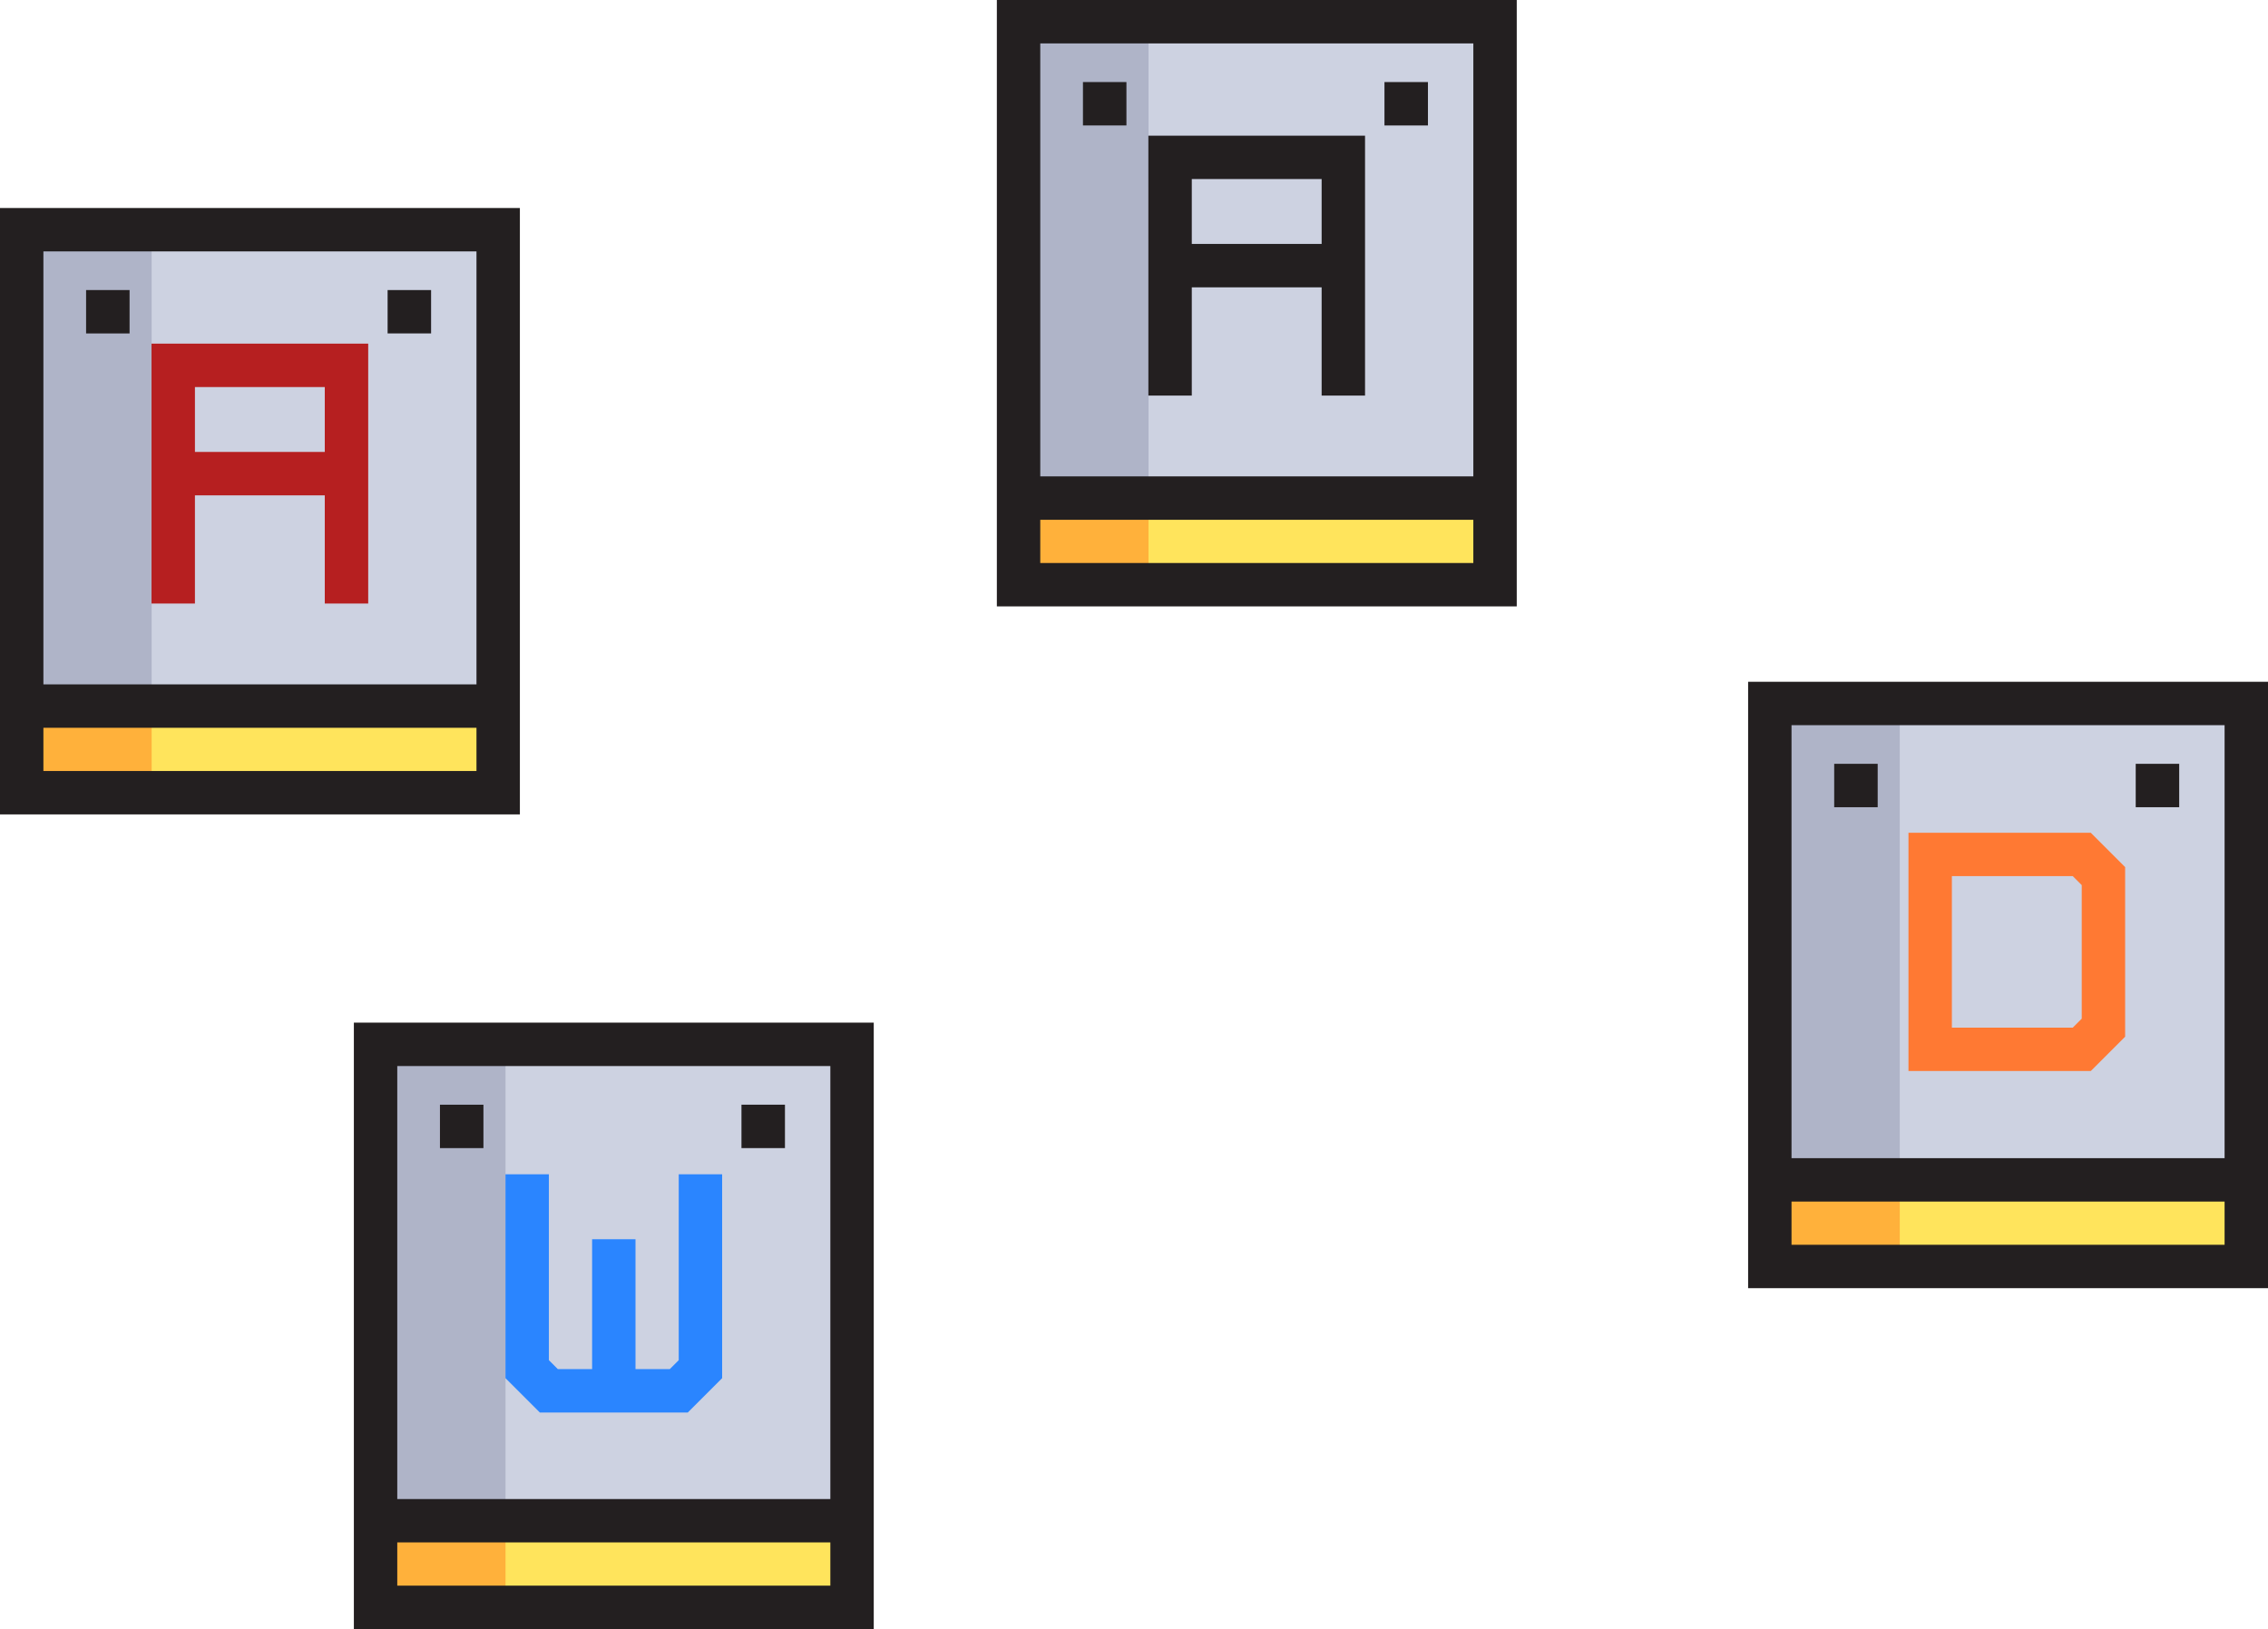 <?xml version="1.0" encoding="UTF-8" standalone="no"?>
<!-- Created with Inkscape (http://www.inkscape.org/) -->

<svg
   xmlns:dc="http://purl.org/dc/elements/1.1/"
   xmlns:cc="http://creativecommons.org/ns#"
   xmlns:rdf="http://www.w3.org/1999/02/22-rdf-syntax-ns#"
   xmlns:svg="http://www.w3.org/2000/svg"
   xmlns="http://www.w3.org/2000/svg"
   xmlns:sodipodi="http://sodipodi.sourceforge.net/DTD/sodipodi-0.dtd"
   xmlns:inkscape="http://www.inkscape.org/namespaces/inkscape"
   width="148.342mm"
   height="106.572mm"
   viewBox="0 0 148.342 106.572"
   version="1.1"
   id="svg5405"
   inkscape:version="0.92.1 r15371"
   sodipodi:docname="custom-keys.svg">
  <defs
     id="defs5399" />
  <sodipodi:namedview
     id="base"
     pagecolor="#ffffff"
     bordercolor="#666666"
     borderopacity="1.0"
     inkscape:pageopacity="0.0"
     inkscape:pageshadow="2"
     inkscape:zoom="0.7"
     inkscape:cx="306.01044"
     inkscape:cy="349.34044"
     inkscape:document-units="mm"
     inkscape:current-layer="layer1"
     showgrid="false"
     inkscape:window-width="1920"
     inkscape:window-height="1017"
     inkscape:window-x="-8"
     inkscape:window-y="-8"
     inkscape:window-maximized="1"
     fit-margin-top="0"
     fit-margin-left="0"
     fit-margin-right="0"
     fit-margin-bottom="0" />
  <g
     inkscape:label="Livello 1"
     inkscape:groupmode="layer"
     id="layer1"
     transform="translate(-28.355,-33.37)">
    <path
       style="fill:#cdd2e1;stroke-width:0.188"
       inkscape:connector-curvature="0"
       d="M 52.92,101.692 H 84.085 v 31.166 H 52.92 Z m 0,0"
       id="path6016" />
    <path
       style="fill:#afb4c8;stroke-width:0.188"
       inkscape:connector-curvature="0"
       d="m 52.92,101.692 h 8.499 v 31.166 h -8.499 z m 0,0"
       id="path6018" />
    <path
       style="fill:#ffe45c;stroke-width:0.188"
       inkscape:connector-curvature="0"
       d="M 52.92,132.857 H 84.085 v 5.666 H 52.92 Z m 0,0"
       id="path6020" />
    <path
       style="fill:#ffb13b;stroke-width:0.188"
       inkscape:connector-curvature="0"
       d="m 52.92,132.857 h 8.499 v 5.666 h -8.499 z m 0,0"
       id="path6022" />
    <path
       style="fill:#2a85ff;fill-opacity:1;stroke-width:0.188"
       inkscape:connector-curvature="0"
       d="m 72.748,122.353 -0.585,0.585 h -2.242 v -8.497 h -2.838 v 8.497 h -2.242 l -0.585,-0.585 v -12.161 h -2.839 v 13.337 l 2.248,2.248 h 9.675 l 2.248,-2.248 v -13.337 h -2.839 z m 0,0"
       id="path6048" />
    <path
       style="fill:#231f20;stroke-width:0.188"
       id="path6062"
       d="M 85.504,100.272 H 51.5 v 39.67 H 85.504 Z m -31.165,2.839 H 82.665 v 28.326 H 54.339 Z m 0,33.992 v -2.827 H 82.665 v 2.827 z m 0,0"
       inkscape:connector-curvature="0" />
    <path
       style="fill:#231f20;stroke-width:0.188"
       id="path6072"
       d="m 57.131,105.64 h 2.844 v 2.839 h -2.844 z m 0,0"
       inkscape:connector-curvature="0" />
    <path
       style="fill:#231f20;stroke-width:0.188"
       id="path6074"
       d="m 76.852,105.64 h 2.844 v 2.839 H 76.852 Z m 0,0"
       inkscape:connector-curvature="0" />
    <path
       style="fill:#cdd2e1;stroke-width:0.188"
       inkscape:connector-curvature="0"
       d="m 144.113,79.391 h 31.165 v 31.166 h -31.165 z m 0,0"
       id="path6016-8" />
    <path
       style="fill:#afb4c8;stroke-width:0.188"
       inkscape:connector-curvature="0"
       d="m 144.113,79.391 h 8.499 v 31.166 h -8.499 z m 0,0"
       id="path6018-8" />
    <path
       style="fill:#ffe45c;stroke-width:0.188"
       inkscape:connector-curvature="0"
       d="m 144.113,110.556 h 31.165 v 5.666 h -31.165 z m 0,0"
       id="path6020-0" />
    <path
       style="fill:#ffb13b;stroke-width:0.188"
       inkscape:connector-curvature="0"
       d="m 144.113,110.556 h 8.499 v 5.666 h -8.499 z m 0,0"
       id="path6022-7" />
    <path
       style="fill:#231f20;stroke-width:0.188"
       id="path6062-5"
       d="m 176.697,77.972 h -34.004 v 39.67 h 34.004 z m -31.165,2.839 h 28.326 v 28.326 h -28.326 z m 0,33.992 v -2.827 h 28.326 v 2.827 z m 0,0"
       inkscape:connector-curvature="0" />
    <path
       style="fill:#231f20;stroke-width:0.188"
       id="path6072-7"
       d="m 148.324,83.339 h 2.844 v 2.839 h -2.844 z m 0,0"
       inkscape:connector-curvature="0" />
    <path
       style="fill:#231f20;stroke-width:0.188"
       id="path6074-4"
       d="m 168.045,83.339 h 2.844 v 2.839 h -2.844 z m 0,0"
       inkscape:connector-curvature="0" />
    <path
       style="fill:#cdd2e1;stroke-width:0.188"
       inkscape:connector-curvature="0"
       d="M 29.775,48.397 H 60.94 v 31.166 H 29.775 Z m 0,0"
       id="path6016-2" />
    <path
       style="fill:#afb4c8;stroke-width:0.188"
       inkscape:connector-curvature="0"
       d="m 29.775,48.397 h 8.499 v 31.166 h -8.499 z m 0,0"
       id="path6018-2" />
    <path
       style="fill:#ffe45c;stroke-width:0.188"
       inkscape:connector-curvature="0"
       d="M 29.775,79.562 H 60.94 v 5.666 H 29.775 Z m 0,0"
       id="path6020-2" />
    <path
       style="fill:#ffb13b;stroke-width:0.188"
       inkscape:connector-curvature="0"
       d="m 29.775,79.562 h 8.499 v 5.666 h -8.499 z m 0,0"
       id="path6022-76" />
    <path
       style="fill:#231f20;stroke-width:0.188"
       id="path6062-4"
       d="M 62.359,46.978 H 28.355 v 39.67 H 62.359 Z M 31.194,49.817 H 59.52 V 78.142 H 31.194 Z m 0,33.992 v -2.827 h 28.326 v 2.827 z m 0,0"
       inkscape:connector-curvature="0" />
    <path
       style="fill:#231f20;stroke-width:0.188"
       id="path6072-6"
       d="m 33.986,52.345 h 2.844 v 2.839 h -2.844 z m 0,0"
       inkscape:connector-curvature="0" />
    <path
       style="fill:#231f20;stroke-width:0.188"
       id="path6074-9"
       d="m 53.707,52.345 h 2.844 v 2.839 H 53.707 Z m 0,0"
       inkscape:connector-curvature="0" />
    <path
       style="fill:#b61f20;fill-opacity:1;stroke-width:0.188"
       id="path6064-0"
       d="m 38.266,72.854 h 2.839 v -7.08 h 8.493 v 7.08 H 52.438 V 55.852 H 38.266 Z m 11.332,-14.163 v 4.244 H 41.105 v -4.244 z m 0,0"
       inkscape:connector-curvature="0" />
    <path
       style="fill:#cdd2e1;stroke-width:0.188"
       inkscape:connector-curvature="0"
       d="M 94.976,34.79 H 126.141 v 31.166 H 94.976 Z m 0,0"
       id="path6016-2-1" />
    <path
       style="fill:#afb4c8;stroke-width:0.188"
       inkscape:connector-curvature="0"
       d="m 94.976,34.79 h 8.499 v 31.166 h -8.499 z m 0,0"
       id="path6018-2-2" />
    <path
       style="fill:#ffe45c;stroke-width:0.188"
       inkscape:connector-curvature="0"
       d="M 94.976,65.955 H 126.141 v 5.666 H 94.976 Z m 0,0"
       id="path6020-2-8" />
    <path
       style="fill:#ffb13b;stroke-width:0.188"
       inkscape:connector-curvature="0"
       d="m 94.976,65.955 h 8.499 v 5.666 h -8.499 z m 0,0"
       id="path6022-76-8" />
    <path
       style="fill:#231f20;stroke-width:0.188"
       id="path6062-4-1"
       d="M 127.56,33.37 H 93.556 v 39.67 H 127.56 Z M 96.395,36.21 H 124.721 V 64.535 H 96.395 Z m 0,33.992 v -2.827 h 28.326 v 2.827 z m 0,0"
       inkscape:connector-curvature="0" />
    <path
       style="fill:#231f20;stroke-width:0.188"
       id="path6072-6-3"
       d="m 99.187,38.738 h 2.844 v 2.839 h -2.844 z m 0,0"
       inkscape:connector-curvature="0" />
    <path
       style="fill:#231f20;stroke-width:0.188"
       id="path6074-9-4"
       d="m 118.908,38.738 h 2.844 v 2.839 H 118.908 Z m 0,0"
       inkscape:connector-curvature="0" />
    <path
       style="fill:#231f20;stroke-width:0.188"
       id="path6064-0-6"
       d="m 103.467,59.247 h 2.839 v -7.08 h 8.493 v 7.08 h 2.839 v -17.002 h -14.172 z m 11.332,-14.163 v 4.244 h -8.493 v -4.244 z m 0,0"
       inkscape:connector-curvature="0" />
    <path
       style="fill:#ff7933;fill-opacity:1;stroke-width:0.188"
       id="path6066"
       d="m 153.182,87.848 v 15.589 h 11.923 l 2.248,-2.248 V 90.096 l -2.248,-2.248 h -11.923 z m 11.332,12.164 -0.585,0.585 h -7.908 v -9.91 h 7.908 l 0.585,0.585 z m 0,0"
       inkscape:connector-curvature="0" />
  </g>
</svg>
